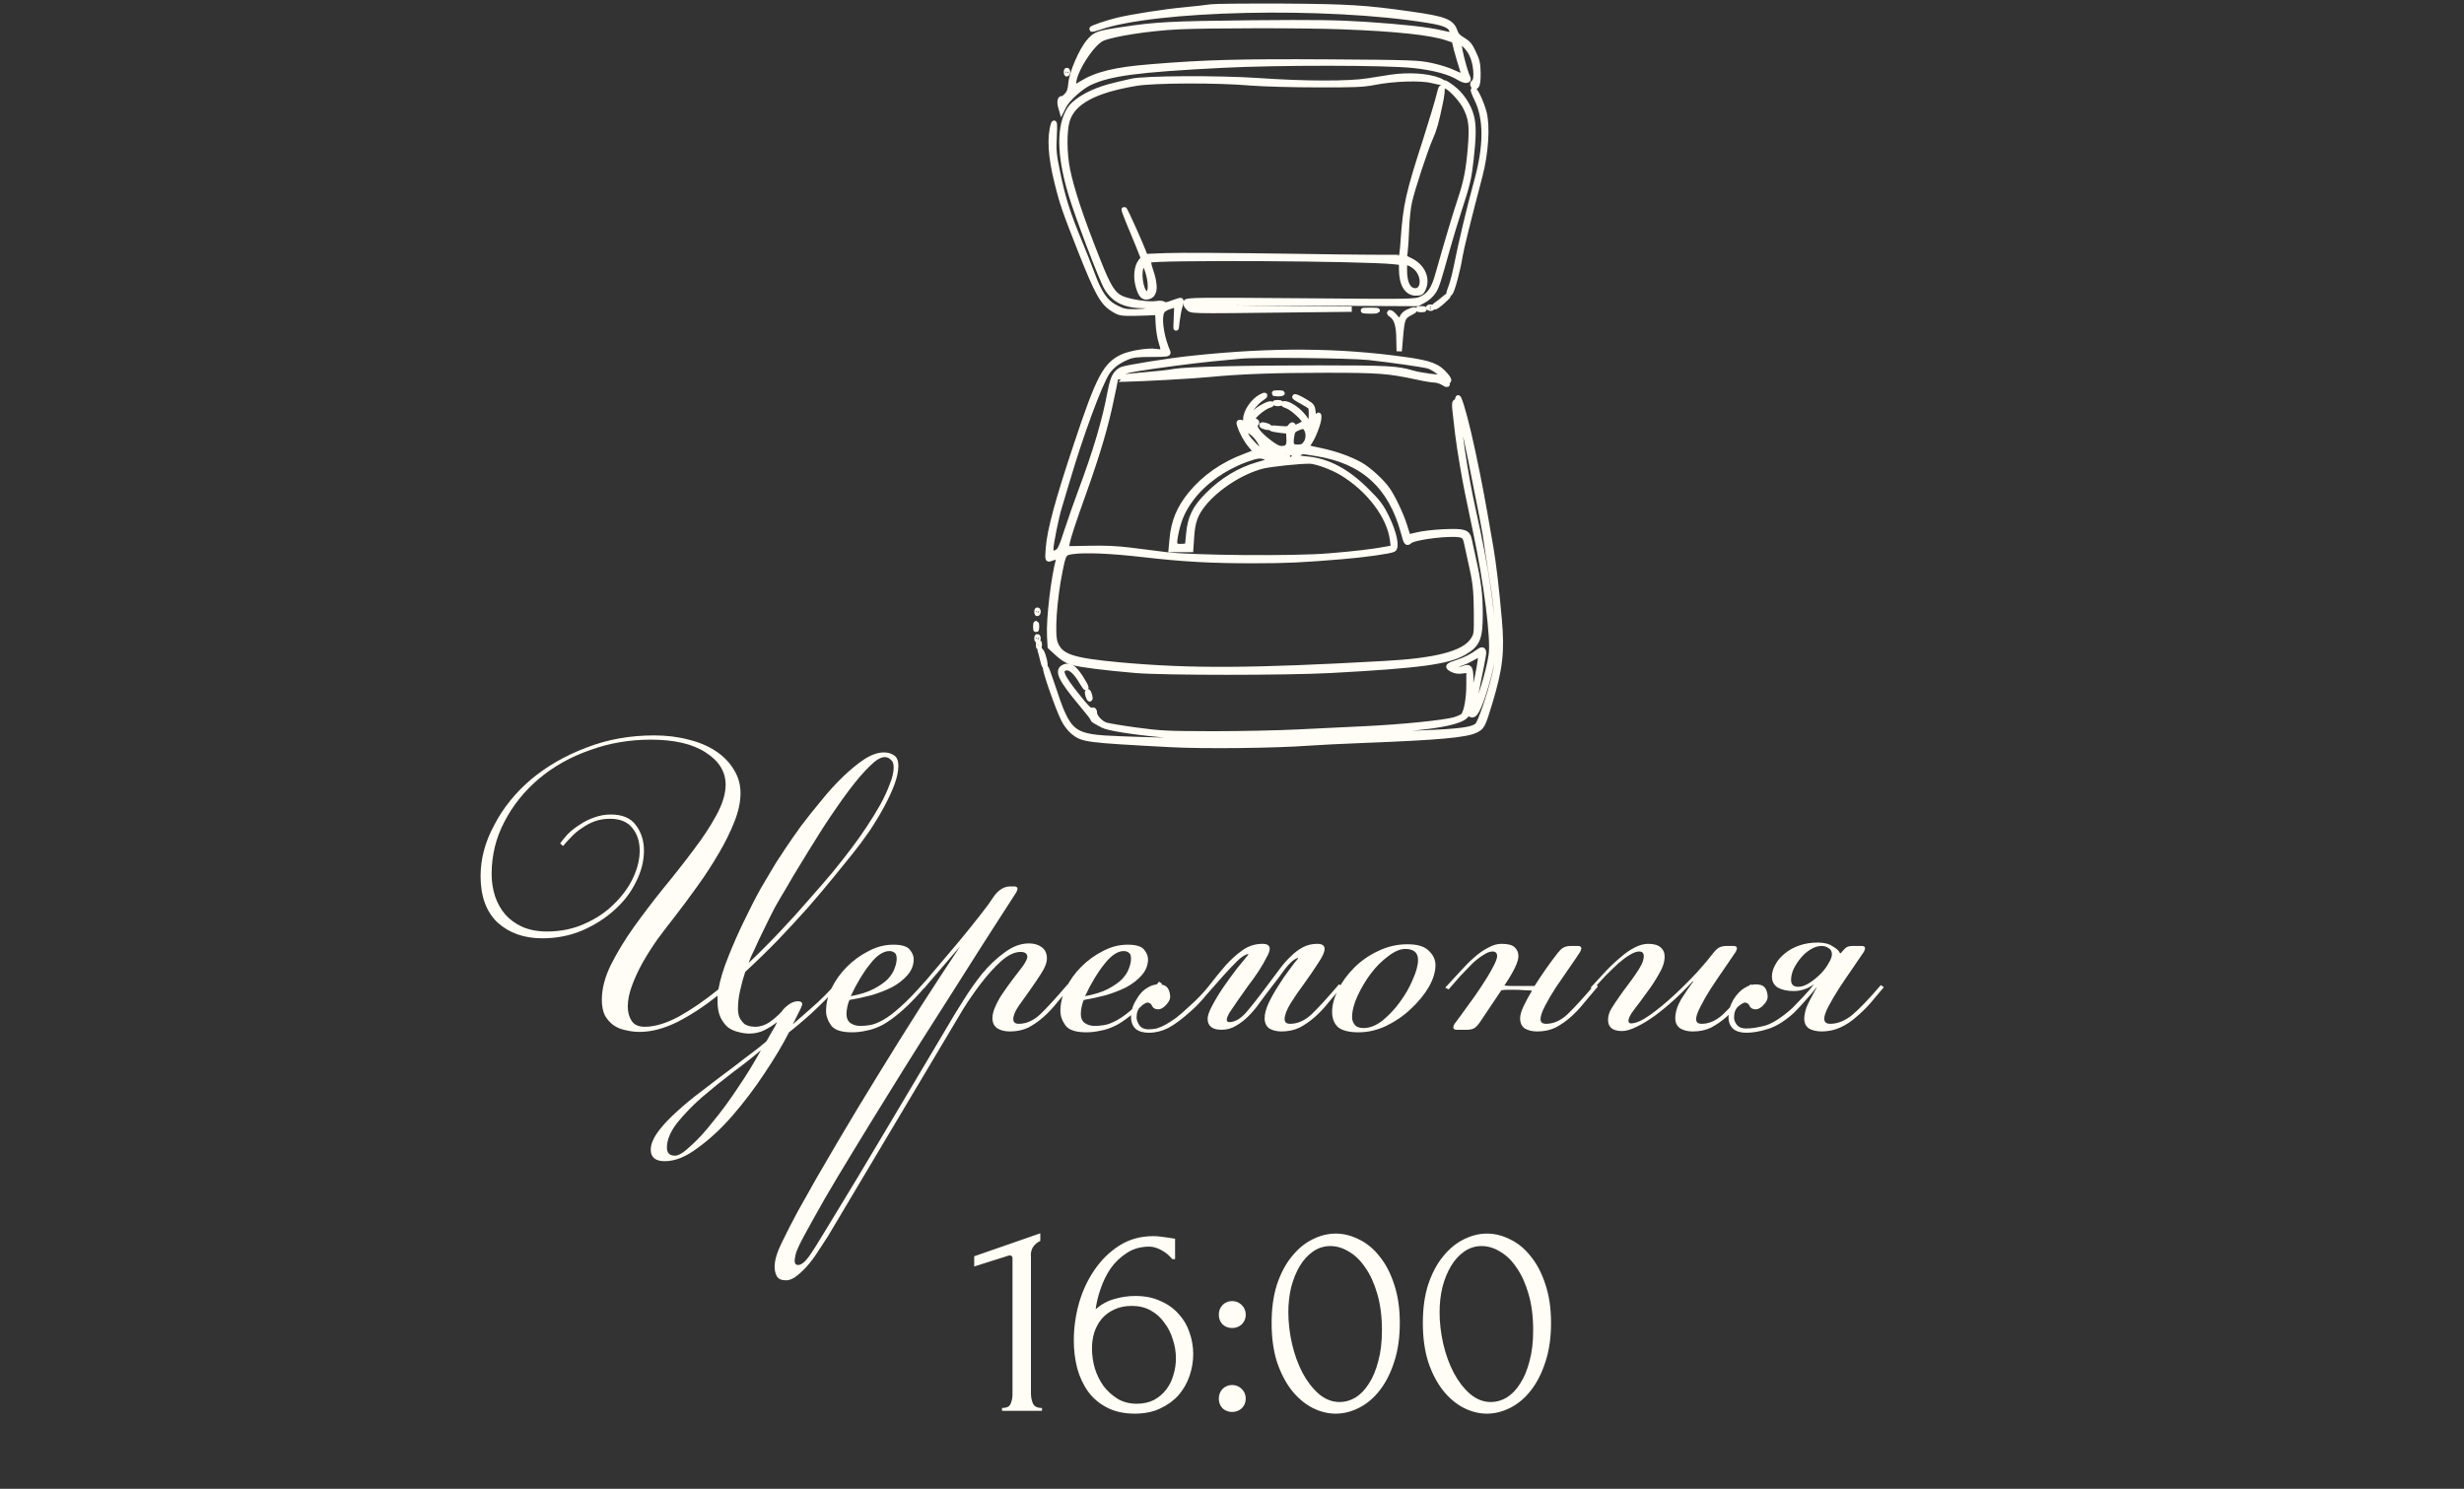 <?xml version="1.0" encoding="UTF-8"?> <svg xmlns="http://www.w3.org/2000/svg" width="278" height="168" viewBox="0 0 278 168" fill="none"><rect x="0" y="0" width="278" height="168" fill="#333333" stroke="none"/><path d="M113.051 159.201V158.881C113.563 158.881 113.883 158.732 114.011 158.433C114.16 158.113 114.235 157.74 114.235 157.313V141.985C114.235 141.772 114.128 141.665 113.915 141.665C113.829 141.665 113.712 141.697 113.563 141.761L109.915 142.913V141.761L117.371 139.169V140.033C117.029 140.183 116.752 140.417 116.539 140.737C116.347 141.057 116.272 141.431 116.315 141.857V157.185C116.315 157.633 116.389 158.028 116.539 158.369C116.688 158.711 117.029 158.881 117.563 158.881V159.201H113.051ZM127.713 147.361C126.945 147.361 126.273 147.5 125.697 147.777C125.142 148.033 124.673 148.385 124.289 148.833C123.926 149.281 123.649 149.793 123.457 150.369C123.286 150.945 123.201 151.543 123.201 152.161C123.201 152.908 123.308 153.655 123.521 154.401C123.756 155.148 124.086 155.82 124.513 156.417C124.961 156.993 125.494 157.473 126.113 157.857C126.732 158.22 127.446 158.401 128.257 158.401C128.982 158.401 129.622 158.263 130.177 157.985C130.732 157.687 131.19 157.303 131.553 156.833C131.937 156.343 132.214 155.788 132.385 155.169C132.577 154.551 132.673 153.921 132.673 153.281C132.673 152.556 132.556 151.841 132.321 151.137C132.108 150.433 131.788 149.804 131.361 149.249C130.956 148.673 130.444 148.215 129.825 147.873C129.206 147.532 128.502 147.361 127.713 147.361ZM132.257 142.081C131.916 141.655 131.5 141.313 131.009 141.057C130.54 140.801 130.092 140.673 129.665 140.673C128.684 140.673 127.83 140.919 127.105 141.409C126.38 141.879 125.772 142.465 125.281 143.169C124.812 143.873 124.438 144.641 124.161 145.473C123.884 146.284 123.702 147.041 123.617 147.745C124.236 147.191 124.929 146.807 125.697 146.593C126.465 146.359 127.265 146.241 128.097 146.241C129.185 146.241 130.134 146.433 130.945 146.817C131.777 147.18 132.46 147.671 132.993 148.289C133.548 148.887 133.953 149.58 134.209 150.369C134.486 151.159 134.625 151.969 134.625 152.801C134.625 153.633 134.486 154.455 134.209 155.265C133.932 156.076 133.516 156.801 132.961 157.441C132.406 158.06 131.713 158.561 130.881 158.945C130.07 159.329 129.121 159.521 128.033 159.521C126.838 159.521 125.804 159.297 124.929 158.849C124.054 158.401 123.34 157.804 122.785 157.057C122.23 156.289 121.814 155.404 121.537 154.401C121.281 153.399 121.153 152.353 121.153 151.265C121.153 149.857 121.345 148.46 121.729 147.073C122.134 145.665 122.721 144.407 123.489 143.297C124.257 142.167 125.196 141.249 126.305 140.545C127.414 139.841 128.684 139.489 130.113 139.489C130.412 139.489 130.721 139.511 131.041 139.553C131.382 139.596 131.681 139.639 131.937 139.681C132.065 139.703 132.193 139.724 132.321 139.745C132.47 139.767 132.556 139.777 132.577 139.777V142.081H132.257ZM137.512 148.353C137.512 147.927 137.65 147.564 137.928 147.265C138.226 146.967 138.589 146.817 139.016 146.817C139.442 146.817 139.805 146.967 140.104 147.265C140.402 147.564 140.552 147.927 140.552 148.353C140.552 148.78 140.402 149.143 140.104 149.441C139.805 149.719 139.442 149.857 139.016 149.857C138.589 149.857 138.226 149.719 137.928 149.441C137.65 149.143 137.512 148.78 137.512 148.353ZM137.512 157.825C137.512 157.399 137.65 157.036 137.928 156.737C138.226 156.439 138.589 156.289 139.016 156.289C139.442 156.289 139.805 156.439 140.104 156.737C140.402 157.036 140.552 157.399 140.552 157.825C140.552 158.252 140.402 158.615 140.104 158.913C139.805 159.191 139.442 159.329 139.016 159.329C138.589 159.329 138.226 159.191 137.928 158.913C137.65 158.615 137.512 158.252 137.512 157.825ZM143.469 149.281C143.469 147.639 143.672 146.188 144.077 144.929C144.504 143.671 145.058 142.625 145.741 141.793C146.424 140.94 147.192 140.3 148.045 139.873C148.92 139.425 149.805 139.201 150.701 139.201C151.597 139.201 152.482 139.425 153.357 139.873C154.232 140.3 155 140.94 155.661 141.793C156.344 142.625 156.888 143.671 157.293 144.929C157.72 146.188 157.933 147.639 157.933 149.281C157.933 150.945 157.72 152.417 157.293 153.697C156.888 154.956 156.344 156.023 155.661 156.897C155 157.751 154.232 158.401 153.357 158.849C152.482 159.297 151.597 159.521 150.701 159.521C149.805 159.521 148.92 159.297 148.045 158.849C147.192 158.401 146.424 157.751 145.741 156.897C145.058 156.023 144.504 154.956 144.077 153.697C143.672 152.417 143.469 150.945 143.469 149.281ZM155.917 150.113C155.917 148.577 155.746 147.223 155.405 146.049C155.064 144.855 154.616 143.863 154.061 143.073C153.528 142.263 152.909 141.655 152.205 141.249C151.522 140.823 150.818 140.609 150.093 140.609C149.368 140.609 148.706 140.823 148.109 141.249C147.533 141.655 147.042 142.199 146.637 142.881C146.232 143.564 145.912 144.353 145.677 145.249C145.464 146.145 145.357 147.084 145.357 148.065C145.357 149.239 145.496 150.433 145.773 151.649C146.05 152.844 146.445 153.932 146.957 154.913C147.469 155.873 148.077 156.663 148.781 157.281C149.506 157.9 150.296 158.209 151.149 158.209C151.768 158.209 152.365 158.039 152.941 157.697C153.517 157.335 154.018 156.812 154.445 156.129C154.893 155.447 155.245 154.604 155.501 153.601C155.778 152.599 155.917 151.436 155.917 150.113ZM160.532 149.281C160.532 147.639 160.734 146.188 161.14 144.929C161.566 143.671 162.121 142.625 162.804 141.793C163.486 140.94 164.254 140.3 165.108 139.873C165.982 139.425 166.868 139.201 167.764 139.201C168.66 139.201 169.545 139.425 170.42 139.873C171.294 140.3 172.062 140.94 172.724 141.793C173.406 142.625 173.95 143.671 174.356 144.929C174.782 146.188 174.996 147.639 174.996 149.281C174.996 150.945 174.782 152.417 174.356 153.697C173.95 154.956 173.406 156.023 172.724 156.897C172.062 157.751 171.294 158.401 170.42 158.849C169.545 159.297 168.66 159.521 167.764 159.521C166.868 159.521 165.982 159.297 165.108 158.849C164.254 158.401 163.486 157.751 162.804 156.897C162.121 156.023 161.566 154.956 161.14 153.697C160.734 152.417 160.532 150.945 160.532 149.281ZM172.98 150.113C172.98 148.577 172.809 147.223 172.468 146.049C172.126 144.855 171.678 143.863 171.124 143.073C170.59 142.263 169.972 141.655 169.268 141.249C168.585 140.823 167.881 140.609 167.156 140.609C166.43 140.609 165.769 140.823 165.172 141.249C164.596 141.655 164.105 142.199 163.7 142.881C163.294 143.564 162.974 144.353 162.74 145.249C162.526 146.145 162.42 147.084 162.42 148.065C162.42 149.239 162.558 150.433 162.836 151.649C163.113 152.844 163.508 153.932 164.02 154.913C164.532 155.873 165.14 156.663 165.844 157.281C166.569 157.9 167.358 158.209 168.212 158.209C168.83 158.209 169.428 158.039 170.004 157.697C170.58 157.335 171.081 156.812 171.508 156.129C171.956 155.447 172.308 154.604 172.564 153.601C172.841 152.599 172.98 151.436 172.98 150.113Z" fill="#FFFDF5"></path><path d="M80.957 112.361C79.421 113.577 77.901 114.569 76.397 115.337C74.893 116.073 73.485 116.441 72.173 116.441C71.629 116.441 71.101 116.377 70.589 116.249C70.077 116.153 69.613 115.961 69.197 115.673C68.813 115.385 68.493 115.017 68.237 114.569C68.013 114.089 67.901 113.513 67.901 112.841C67.901 111.593 68.237 110.281 68.909 108.905C69.613 107.497 70.477 106.073 71.501 104.633C72.557 103.161 73.677 101.689 74.861 100.217C76.077 98.745 77.197 97.321 78.221 95.945C79.277 94.569 80.141 93.257 80.813 92.009C81.517 90.729 81.869 89.577 81.869 88.553C81.869 87.081 81.117 85.865 79.613 84.905C78.141 83.945 76.077 83.465 73.421 83.465C70.989 83.465 68.685 83.865 66.509 84.665C64.333 85.433 62.429 86.505 60.797 87.881C59.165 89.257 57.869 90.873 56.909 92.729C55.949 94.553 55.469 96.521 55.469 98.633C55.469 99.497 55.597 100.329 55.853 101.129C56.109 101.897 56.493 102.585 57.005 103.193C57.517 103.769 58.157 104.233 58.925 104.585C59.725 104.937 60.653 105.113 61.709 105.113C63.245 105.113 64.653 104.825 65.933 104.249C67.245 103.673 68.349 102.937 69.245 102.041C70.173 101.145 70.893 100.169 71.405 99.113C71.917 98.025 72.173 96.985 72.173 95.993C72.173 94.969 71.901 94.121 71.357 93.449C70.813 92.745 69.965 92.393 68.813 92.393C68.205 92.393 67.629 92.489 67.085 92.681C66.573 92.873 66.093 93.129 65.645 93.449C65.197 93.737 64.797 94.073 64.445 94.457C64.093 94.809 63.789 95.145 63.533 95.465L63.197 95.177C63.421 94.857 63.709 94.505 64.061 94.121C64.445 93.737 64.893 93.385 65.405 93.065C65.917 92.713 66.461 92.441 67.037 92.249C67.645 92.025 68.269 91.913 68.909 91.913C70.221 91.913 71.165 92.313 71.741 93.113C72.349 93.913 72.653 94.873 72.653 95.993C72.653 97.177 72.349 98.361 71.741 99.545C71.165 100.729 70.349 101.785 69.293 102.713C68.269 103.641 67.053 104.409 65.645 105.017C64.269 105.593 62.781 105.881 61.181 105.881C59.133 105.881 57.453 105.289 56.141 104.105C54.861 102.889 54.221 101.145 54.221 98.873C54.221 96.921 54.733 95.001 55.757 93.113C56.749 91.193 58.125 89.481 59.885 87.977C61.677 86.473 63.757 85.273 66.125 84.377C68.493 83.449 71.053 82.985 73.805 82.985C75.213 82.985 76.509 83.145 77.693 83.465C78.877 83.753 79.901 84.185 80.765 84.761C81.629 85.337 82.301 86.025 82.781 86.825C83.293 87.625 83.549 88.521 83.549 89.513C83.549 90.473 83.325 91.529 82.877 92.681C82.429 93.833 81.837 95.033 81.101 96.281C80.397 97.497 79.597 98.729 78.701 99.977C77.805 101.225 76.925 102.409 76.061 103.529C75.453 104.297 74.829 105.113 74.189 105.977C73.581 106.841 73.021 107.721 72.509 108.617C72.029 109.481 71.629 110.345 71.309 111.209C70.989 112.073 70.829 112.857 70.829 113.561C70.829 114.201 70.973 114.745 71.261 115.193C71.549 115.641 72.045 115.865 72.749 115.865C73.869 115.865 75.149 115.481 76.589 114.713C78.029 113.913 79.517 112.889 81.053 111.641C81.245 110.553 81.613 109.337 82.157 107.993C82.701 106.617 83.293 105.273 83.933 103.961C84.573 102.617 85.213 101.369 85.853 100.217C86.525 99.065 87.085 98.121 87.533 97.385C87.757 97.033 88.125 96.473 88.637 95.705C89.149 94.937 89.741 94.089 90.413 93.161C91.117 92.233 91.869 91.289 92.669 90.329C93.469 89.337 94.285 88.441 95.117 87.641C95.949 86.841 96.749 86.185 97.517 85.673C98.317 85.161 99.053 84.905 99.725 84.905C100.173 84.905 100.557 85.017 100.877 85.241C101.197 85.433 101.357 85.833 101.357 86.441C101.357 87.017 101.213 87.705 100.925 88.505C100.637 89.273 100.253 90.105 99.773 91.001C99.293 91.897 98.733 92.825 98.093 93.785C97.453 94.713 96.797 95.593 96.125 96.425C95.581 97.097 94.893 97.945 94.061 98.969C93.229 99.993 92.285 101.113 91.229 102.329C90.173 103.513 89.037 104.745 87.821 106.025C86.605 107.273 85.357 108.489 84.077 109.673C83.853 110.345 83.661 111.049 83.501 111.785C83.341 112.489 83.261 113.161 83.261 113.801C83.261 114.281 83.341 114.665 83.501 114.953C83.661 115.209 83.837 115.417 84.029 115.577C84.253 115.705 84.477 115.785 84.701 115.817C84.925 115.849 85.101 115.865 85.229 115.865C85.741 115.865 86.253 115.705 86.765 115.385C87.277 115.033 87.757 114.617 88.205 114.137C88.365 113.881 88.621 113.625 88.973 113.369C89.325 113.113 89.677 112.985 90.029 112.985C90.349 112.985 90.509 113.097 90.509 113.321C90.509 113.385 90.477 113.481 90.413 113.609C90.381 113.705 90.349 113.785 90.317 113.849L89.453 115.577C90.381 114.777 91.309 113.961 92.237 113.129C93.165 112.265 94.077 111.305 94.973 110.249L95.357 110.441C94.365 111.561 93.357 112.617 92.333 113.609C91.341 114.569 90.237 115.529 89.021 116.489C88.285 117.929 87.357 119.481 86.237 121.145C85.117 122.841 83.917 124.425 82.637 125.897C81.357 127.369 80.045 128.585 78.701 129.545C77.389 130.537 76.157 131.033 75.005 131.033C73.949 131.033 73.421 130.601 73.421 129.737C73.421 129.193 73.645 128.585 74.093 127.913C74.541 127.273 75.133 126.601 75.869 125.897C76.605 125.193 77.437 124.473 78.365 123.737C79.325 123.001 80.285 122.265 81.245 121.529C82.205 120.825 83.133 120.121 84.029 119.417C84.957 118.745 85.773 118.105 86.477 117.497C86.701 117.113 86.909 116.745 87.101 116.393C87.325 116.041 87.517 115.689 87.677 115.337C87.229 115.689 86.749 115.993 86.237 116.249C85.725 116.505 85.149 116.633 84.509 116.633C84.125 116.633 83.709 116.569 83.261 116.441C82.845 116.345 82.461 116.169 82.109 115.913C81.789 115.625 81.517 115.257 81.293 114.809C81.069 114.329 80.957 113.737 80.957 113.033V112.361ZM85.037 107.321C84.813 107.737 84.621 108.185 84.461 108.665C85.645 107.545 86.813 106.377 87.965 105.161C89.117 103.945 90.189 102.761 91.181 101.609C92.205 100.457 93.133 99.385 93.965 98.393C94.797 97.369 95.501 96.473 96.077 95.705C96.685 94.905 97.261 94.089 97.805 93.257C98.381 92.393 98.893 91.561 99.341 90.761C99.789 89.929 100.141 89.161 100.397 88.457C100.685 87.753 100.829 87.129 100.829 86.585C100.829 86.169 100.717 85.881 100.493 85.721C100.301 85.529 100.077 85.433 99.821 85.433C99.373 85.433 98.813 85.769 98.141 86.441C97.469 87.081 96.685 87.993 95.789 89.177C94.925 90.329 93.949 91.737 92.861 93.401C91.805 95.065 90.669 96.905 89.453 98.921C89.229 99.305 88.941 99.801 88.589 100.409C88.237 100.985 87.853 101.641 87.437 102.377C87.053 103.113 86.653 103.913 86.237 104.777C85.821 105.609 85.421 106.457 85.037 107.321ZM76.157 130.409C76.573 130.409 77.165 130.041 77.933 129.305C78.733 128.601 79.581 127.673 80.477 126.521C81.405 125.401 82.333 124.137 83.261 122.729C84.221 121.321 85.085 119.913 85.853 118.505C84.957 119.273 83.901 120.105 82.685 121.001C81.469 121.929 80.301 122.873 79.181 123.833C78.093 124.793 77.165 125.753 76.397 126.713C75.629 127.705 75.245 128.633 75.245 129.497C75.245 130.105 75.549 130.409 76.157 130.409ZM95.984 112.409C97.04 112.217 97.904 111.945 98.576 111.593C99.248 111.241 99.776 110.873 100.16 110.489C100.544 110.073 100.8 109.673 100.928 109.289C101.088 108.873 101.168 108.505 101.168 108.185C101.168 107.833 101.088 107.609 100.928 107.513C100.768 107.385 100.576 107.321 100.352 107.321C99.648 107.321 98.912 107.817 98.144 108.809C97.376 109.769 96.656 110.969 95.984 112.409ZM97.088 115.769C97.408 115.769 97.76 115.737 98.144 115.673C98.56 115.609 99.056 115.417 99.632 115.097C100.208 114.777 100.864 114.281 101.6 113.609C102.368 112.937 103.28 111.993 104.336 110.777L104.672 111.017C103.616 112.265 102.672 113.257 101.84 113.993C101.04 114.697 100.304 115.241 99.632 115.625C98.96 115.977 98.336 116.201 97.76 116.297C97.216 116.425 96.672 116.489 96.128 116.489C94.944 116.489 94.16 116.233 93.776 115.721C93.392 115.177 93.2 114.633 93.2 114.089C93.2 113.225 93.408 112.361 93.824 111.497C94.272 110.601 94.848 109.801 95.552 109.097C96.288 108.361 97.104 107.769 98 107.321C98.896 106.841 99.824 106.601 100.784 106.601C101.744 106.601 102.368 106.793 102.656 107.177C102.944 107.529 103.088 107.881 103.088 108.233C103.088 108.905 102.848 109.513 102.368 110.057C101.92 110.569 101.344 111.017 100.64 111.401C99.936 111.753 99.152 112.057 98.288 112.313C97.424 112.537 96.608 112.713 95.84 112.841C95.744 113.033 95.664 113.289 95.6 113.609C95.536 113.897 95.504 114.169 95.504 114.425C95.504 114.873 95.648 115.209 95.936 115.433C96.256 115.657 96.64 115.769 97.088 115.769ZM113.94 116.393C113.396 116.393 112.932 116.281 112.548 116.057C112.164 115.801 111.972 115.417 111.972 114.905C111.972 114.489 112.084 114.041 112.308 113.561C112.532 113.049 112.82 112.537 113.172 112.025C113.524 111.513 113.892 111.001 114.276 110.489C114.66 109.977 115.028 109.497 115.38 109.049C115.732 108.537 115.908 108.185 115.908 107.993C115.908 107.609 115.652 107.417 115.14 107.417C114.468 107.417 113.732 107.769 112.932 108.473C112.164 109.177 111.412 110.009 110.676 110.969C109.972 111.897 109.316 112.841 108.708 113.801C108.132 114.761 107.684 115.513 107.364 116.057L93.396 139.529C93.14 139.913 92.836 140.377 92.484 140.921C92.132 141.497 91.748 142.041 91.332 142.553C90.884 143.097 90.436 143.545 89.988 143.897C89.54 144.281 89.108 144.473 88.692 144.473C88.148 144.473 87.796 144.313 87.636 143.993C87.476 143.705 87.396 143.353 87.396 142.937C87.396 142.201 87.684 141.257 88.26 140.105C88.804 138.985 89.396 137.833 90.036 136.649C91.38 134.217 92.82 131.705 94.356 129.113C95.86 126.553 97.412 123.977 99.012 121.385C100.58 118.825 102.148 116.313 103.716 113.849C105.316 111.353 106.852 109.001 108.324 106.793L104.244 111.545L103.908 111.305C105.124 109.865 106.356 108.409 107.604 106.937C108.884 105.433 110.18 103.817 111.492 102.089L112.116 101.177C112.66 100.409 113.284 100.025 113.988 100.025H114.42C114.676 100.025 114.804 100.121 114.804 100.313C114.804 100.345 114.788 100.393 114.756 100.457C114.756 100.489 114.724 100.569 114.66 100.697L112.74 103.673C112.26 104.409 111.572 105.481 110.676 106.889C109.78 108.297 108.756 109.913 107.604 111.737C106.452 113.529 105.22 115.465 103.908 117.545C102.596 119.625 101.3 121.705 100.02 123.785C98.708 125.897 97.46 127.929 96.276 129.881C95.06 131.865 93.988 133.657 93.06 135.257C92.132 136.889 91.364 138.265 90.756 139.385C90.148 140.505 89.812 141.257 89.748 141.641C89.684 141.961 89.652 142.153 89.652 142.217C89.652 142.569 89.78 142.745 90.036 142.745C90.388 142.745 90.788 142.441 91.236 141.833C91.652 141.257 92.292 140.249 93.156 138.809C95.524 134.937 97.844 131.081 100.116 127.241C102.388 123.433 104.66 119.609 106.932 115.769C107.412 114.937 107.988 113.993 108.66 112.937C109.332 111.849 110.052 110.825 110.82 109.865C111.62 108.905 112.468 108.105 113.364 107.465C114.26 106.793 115.172 106.457 116.1 106.457C116.676 106.457 117.156 106.601 117.54 106.889C117.924 107.177 118.116 107.593 118.116 108.137C118.116 108.617 117.908 109.177 117.492 109.817C117.108 110.425 116.676 111.065 116.196 111.737C115.748 112.377 115.316 112.985 114.9 113.561C114.516 114.137 114.324 114.617 114.324 115.001C114.324 115.353 114.532 115.529 114.948 115.529C115.78 115.529 116.58 115.177 117.348 114.473C118.116 113.737 119.156 112.601 120.468 111.065L120.804 111.305C120.292 111.913 119.78 112.521 119.268 113.129C118.788 113.737 118.276 114.281 117.732 114.761C117.188 115.241 116.612 115.641 116.004 115.961C115.396 116.249 114.708 116.393 113.94 116.393ZM122.422 112.409C123.478 112.217 124.342 111.945 125.014 111.593C125.686 111.241 126.214 110.873 126.598 110.489C126.982 110.073 127.238 109.673 127.366 109.289C127.526 108.873 127.606 108.505 127.606 108.185C127.606 107.833 127.526 107.609 127.366 107.513C127.206 107.385 127.014 107.321 126.79 107.321C126.086 107.321 125.35 107.817 124.582 108.809C123.814 109.769 123.094 110.969 122.422 112.409ZM123.526 115.769C123.846 115.769 124.198 115.737 124.582 115.673C124.998 115.609 125.494 115.417 126.07 115.097C126.646 114.777 127.302 114.281 128.038 113.609C128.806 112.937 129.718 111.993 130.773 110.777L131.109 111.017C130.054 112.265 129.11 113.257 128.278 113.993C127.478 114.697 126.742 115.241 126.07 115.625C125.398 115.977 124.774 116.201 124.198 116.297C123.654 116.425 123.11 116.489 122.566 116.489C121.382 116.489 120.598 116.233 120.214 115.721C119.83 115.177 119.638 114.633 119.638 114.089C119.638 113.225 119.846 112.361 120.262 111.497C120.71 110.601 121.286 109.801 121.99 109.097C122.726 108.361 123.542 107.769 124.438 107.321C125.334 106.841 126.262 106.601 127.222 106.601C128.182 106.601 128.806 106.793 129.094 107.177C129.382 107.529 129.526 107.881 129.526 108.233C129.526 108.905 129.286 109.513 128.806 110.057C128.358 110.569 127.782 111.017 127.078 111.401C126.374 111.753 125.59 112.057 124.726 112.313C123.862 112.537 123.046 112.713 122.278 112.841C122.182 113.033 122.102 113.289 122.038 113.609C121.974 113.897 121.942 114.169 121.942 114.425C121.942 114.873 122.086 115.209 122.374 115.433C122.694 115.657 123.078 115.769 123.526 115.769ZM144.601 116.393C144.057 116.393 143.593 116.281 143.209 116.057C142.857 115.801 142.681 115.417 142.681 114.905C142.681 114.425 142.825 113.865 143.113 113.225C143.433 112.553 143.801 111.897 144.217 111.257C144.633 110.585 145.049 109.977 145.465 109.433C145.881 108.857 146.217 108.425 146.473 108.137L146.425 108.089C145.977 108.249 145.497 108.665 144.985 109.337C144.505 110.009 143.977 110.713 143.401 111.449C142.953 112.025 142.521 112.601 142.105 113.177C141.721 113.721 141.305 114.217 140.857 114.665C140.409 115.113 139.929 115.481 139.417 115.769C138.937 116.057 138.409 116.201 137.833 116.201C136.777 116.201 136.249 115.785 136.249 114.953C136.249 114.601 136.425 114.105 136.777 113.465C137.129 112.793 137.545 112.105 138.025 111.401C138.537 110.665 139.049 109.961 139.561 109.289C140.105 108.617 140.537 108.089 140.857 107.705L140.809 107.657C140.457 107.721 140.025 108.009 139.513 108.521C139.033 109.001 138.505 109.561 137.929 110.201C137.353 110.841 136.761 111.513 136.153 112.217C135.577 112.921 135.001 113.529 134.425 114.041C133.401 114.969 132.521 115.625 131.785 116.009C131.081 116.361 130.361 116.537 129.625 116.537C128.985 116.537 128.489 116.393 128.137 116.105C127.785 115.785 127.609 115.337 127.609 114.761C127.609 114.089 127.801 113.449 128.185 112.841C128.537 112.201 128.969 111.737 129.481 111.449C129.993 111.129 130.521 111.017 131.065 111.113C131.641 111.177 131.961 111.609 132.025 112.409C132.057 112.697 131.913 113.017 131.593 113.369C131.273 113.721 130.969 113.897 130.681 113.897C130.361 113.897 130.137 113.785 130.009 113.561C129.913 113.305 129.737 113.161 129.481 113.129C129.321 113.129 129.065 113.273 128.713 113.561C128.393 113.849 128.233 114.265 128.233 114.809C128.233 115.097 128.345 115.401 128.569 115.721C128.793 116.009 129.129 116.153 129.577 116.153C129.897 116.153 130.201 116.121 130.489 116.057C130.809 115.961 131.145 115.817 131.497 115.625C131.849 115.433 132.249 115.177 132.697 114.857C133.145 114.505 133.657 114.057 134.233 113.513C135.033 112.809 135.753 112.057 136.393 111.257C137.033 110.425 137.657 109.657 138.265 108.953C138.905 108.249 139.545 107.673 140.185 107.225C140.857 106.745 141.609 106.505 142.441 106.505C142.985 106.505 143.257 106.697 143.257 107.081C143.257 107.305 143.129 107.641 142.873 108.089C142.649 108.537 142.361 109.033 142.009 109.577C141.657 110.121 141.257 110.681 140.809 111.257C140.393 111.833 140.009 112.377 139.657 112.889C139.305 113.401 139.001 113.849 138.745 114.233C138.521 114.617 138.409 114.889 138.409 115.049C138.409 115.241 138.505 115.337 138.697 115.337C139.305 115.337 139.929 114.985 140.569 114.281C141.209 113.545 142.121 112.377 143.305 110.777C143.689 110.265 144.073 109.753 144.457 109.241C144.841 108.729 145.241 108.281 145.657 107.897C146.073 107.481 146.521 107.145 147.001 106.889C147.481 106.633 148.025 106.505 148.633 106.505C149.177 106.505 149.449 106.697 149.449 107.081C149.449 107.433 149.209 107.961 148.729 108.665C148.281 109.369 147.769 110.121 147.193 110.921C146.617 111.689 146.089 112.457 145.609 113.225C145.161 113.961 144.937 114.553 144.937 115.001C144.937 115.353 145.145 115.529 145.561 115.529C146.393 115.529 147.193 115.177 147.961 114.473C148.729 113.737 149.769 112.601 151.081 111.065L151.417 111.305C150.905 111.913 150.393 112.521 149.881 113.129C149.401 113.737 148.889 114.281 148.345 114.761C147.801 115.241 147.225 115.641 146.617 115.961C146.009 116.249 145.321 116.393 144.553 116.393H144.601ZM158.55 107.081C157.974 107.081 157.334 107.353 156.63 107.897C155.926 108.409 155.27 109.065 154.662 109.865C154.086 110.633 153.59 111.465 153.174 112.361C152.758 113.257 152.55 114.073 152.55 114.809C152.55 115.097 152.646 115.369 152.838 115.625C153.03 115.881 153.366 116.009 153.846 116.009C154.55 116.009 155.27 115.721 156.006 115.145C156.742 114.537 157.398 113.833 157.974 113.033C158.582 112.201 159.062 111.353 159.414 110.489C159.798 109.625 159.99 108.905 159.99 108.329C159.99 107.497 159.51 107.081 158.55 107.081ZM158.79 106.553C159.91 106.553 160.71 106.793 161.19 107.273C161.702 107.753 161.958 108.297 161.958 108.905C161.958 109.673 161.702 110.505 161.19 111.401C160.678 112.265 160.006 113.081 159.174 113.849C158.374 114.617 157.446 115.257 156.39 115.769C155.366 116.249 154.326 116.489 153.27 116.489C152.214 116.489 151.446 116.297 150.966 115.913C150.518 115.497 150.294 114.921 150.294 114.185C150.294 113.417 150.518 112.585 150.966 111.689C151.414 110.793 152.022 109.961 152.79 109.193C153.558 108.425 154.454 107.801 155.478 107.321C156.534 106.809 157.638 106.553 158.79 106.553ZM173.426 116.393C172.882 116.393 172.418 116.281 172.034 116.057C171.682 115.801 171.506 115.417 171.506 114.905C171.506 114.553 171.634 114.105 171.89 113.561C172.146 113.017 172.466 112.425 172.85 111.785C172.562 111.753 172.258 111.737 171.938 111.737C171.618 111.705 171.25 111.689 170.834 111.689C170.578 111.689 170.338 111.689 170.114 111.689C169.89 111.689 169.65 111.705 169.394 111.737L166.946 115.385C166.722 115.705 166.498 115.929 166.274 116.057C166.05 116.153 165.81 116.201 165.554 116.201H164.306C164.082 116.201 163.97 116.105 163.97 115.913C163.97 115.817 164.018 115.689 164.114 115.529C164.53 114.985 165.01 114.329 165.554 113.561C166.13 112.793 166.658 112.041 167.138 111.305C167.65 110.537 168.066 109.849 168.386 109.241C168.738 108.601 168.914 108.153 168.914 107.897C168.914 107.545 168.738 107.369 168.386 107.369C168.098 107.369 167.762 107.497 167.378 107.753C166.994 107.977 166.578 108.297 166.13 108.713C165.714 109.129 165.266 109.593 164.786 110.105C164.338 110.617 163.89 111.129 163.442 111.641L163.058 111.449C163.634 110.809 164.194 110.201 164.738 109.625C165.282 109.017 165.81 108.489 166.322 108.041C166.866 107.561 167.394 107.193 167.906 106.937C168.418 106.649 168.914 106.505 169.394 106.505C170.13 106.505 170.626 106.633 170.882 106.889C171.17 107.145 171.314 107.481 171.314 107.897C171.314 108.537 170.786 109.641 169.73 111.209C169.986 111.241 170.242 111.257 170.498 111.257C170.754 111.257 171.042 111.257 171.362 111.257H173.138C173.586 110.553 174.034 109.881 174.482 109.241C174.962 108.569 175.378 108.009 175.73 107.561C175.922 107.305 176.114 107.113 176.306 106.985C176.53 106.825 176.85 106.745 177.266 106.745H178.034C178.29 106.745 178.418 106.841 178.418 107.033C178.418 107.065 178.402 107.113 178.37 107.177C178.37 107.209 178.338 107.289 178.274 107.417C177.986 107.865 177.586 108.457 177.074 109.193C176.594 109.897 176.098 110.617 175.586 111.353C175.106 112.089 174.69 112.793 174.338 113.465C173.986 114.137 173.81 114.649 173.81 115.001C173.81 115.353 174.018 115.529 174.434 115.529C175.266 115.529 176.066 115.177 176.834 114.473C177.602 113.737 178.642 112.601 179.954 111.065L180.29 111.305C179.778 111.913 179.266 112.521 178.754 113.129C178.274 113.737 177.762 114.281 177.218 114.761C176.674 115.241 176.098 115.641 175.49 115.961C174.882 116.249 174.194 116.393 173.426 116.393ZM190.981 116.393C190.437 116.393 189.973 116.281 189.589 116.057C189.205 115.801 189.013 115.417 189.013 114.905C189.013 114.233 189.237 113.513 189.685 112.745C190.165 111.977 190.613 111.321 191.029 110.777L190.981 110.729C190.341 111.433 189.653 112.121 188.917 112.793C188.181 113.465 187.445 114.073 186.709 114.617C186.005 115.129 185.317 115.545 184.645 115.865C184.005 116.185 183.461 116.345 183.013 116.345C181.957 116.345 181.429 115.929 181.429 115.097C181.429 114.649 181.557 114.217 181.813 113.801C182.069 113.385 182.389 112.905 182.773 112.361C183.061 111.945 183.365 111.529 183.685 111.113C184.005 110.697 184.293 110.297 184.549 109.913C184.837 109.497 185.061 109.129 185.221 108.809C185.381 108.457 185.461 108.153 185.461 107.897C185.461 107.545 185.285 107.369 184.933 107.369C184.645 107.369 184.293 107.497 183.877 107.753C183.493 107.977 183.061 108.297 182.581 108.713C182.133 109.129 181.653 109.593 181.141 110.105C180.661 110.617 180.197 111.129 179.749 111.641L179.461 111.449C180.037 110.809 180.597 110.201 181.141 109.625C181.717 109.017 182.277 108.489 182.821 108.041C183.365 107.561 183.893 107.193 184.405 106.937C184.949 106.649 185.461 106.505 185.941 106.505C186.581 106.505 187.045 106.633 187.333 106.889C187.653 107.145 187.813 107.497 187.813 107.945C187.813 108.553 187.589 109.225 187.141 109.961C186.725 110.697 186.261 111.401 185.749 112.073C185.269 112.745 184.805 113.369 184.357 113.945C183.941 114.489 183.733 114.905 183.733 115.193C183.733 115.385 183.829 115.481 184.021 115.481C184.565 115.481 185.285 115.161 186.181 114.521C187.077 113.881 187.989 113.129 188.917 112.265C189.845 111.401 190.709 110.537 191.509 109.673C192.309 108.777 192.901 108.073 193.285 107.561C193.477 107.305 193.669 107.113 193.861 106.985C194.085 106.825 194.405 106.745 194.821 106.745H195.589C195.845 106.745 195.973 106.841 195.973 107.033C195.973 107.065 195.957 107.113 195.925 107.177C195.925 107.209 195.893 107.289 195.829 107.417C195.445 107.993 194.997 108.649 194.485 109.385C193.973 110.121 193.477 110.857 192.997 111.593C192.549 112.297 192.165 112.969 191.845 113.609C191.525 114.217 191.365 114.681 191.365 115.001C191.365 115.353 191.573 115.529 191.989 115.529C192.821 115.529 193.621 115.177 194.389 114.473C195.157 113.737 196.197 112.601 197.509 111.065L197.845 111.305C197.333 111.913 196.821 112.521 196.309 113.129C195.829 113.737 195.317 114.281 194.773 114.761C194.229 115.241 193.653 115.641 193.045 115.961C192.437 116.249 191.749 116.393 190.981 116.393ZM205.532 106.745C205.116 106.745 204.7 106.873 204.284 107.129C203.868 107.385 203.5 107.705 203.18 108.089C202.86 108.473 202.588 108.889 202.364 109.337C202.172 109.785 202.076 110.201 202.076 110.585C202.076 111.097 202.348 111.353 202.892 111.353C203.276 111.353 203.692 111.209 204.14 110.921C204.588 110.633 205.004 110.297 205.388 109.913C205.772 109.529 206.076 109.129 206.3 108.713C206.556 108.297 206.684 107.961 206.684 107.705C206.684 107.353 206.556 107.113 206.3 106.985C206.076 106.825 205.82 106.745 205.532 106.745ZM205.58 116.393C204.972 116.393 204.476 116.281 204.092 116.057C203.74 115.801 203.564 115.433 203.564 114.953C203.564 114.601 203.644 114.185 203.804 113.705C203.996 113.225 204.38 112.473 204.956 111.449H204.908C204.588 111.897 204.172 112.393 203.66 112.937C203.18 113.481 202.764 113.929 202.412 114.281C201.388 115.209 200.412 115.817 199.484 116.105C198.588 116.393 197.772 116.537 197.036 116.537C196.396 116.537 195.9 116.393 195.548 116.105C195.196 115.785 195.02 115.337 195.02 114.761C195.02 114.089 195.196 113.449 195.548 112.841C195.932 112.201 196.38 111.737 196.892 111.449C197.404 111.129 197.932 111.017 198.476 111.113C199.052 111.177 199.372 111.609 199.436 112.409C199.468 112.697 199.324 113.017 199.004 113.369C198.684 113.721 198.38 113.897 198.092 113.897C197.772 113.897 197.548 113.785 197.42 113.561C197.324 113.305 197.148 113.161 196.892 113.129C196.732 113.129 196.476 113.273 196.124 113.561C195.804 113.849 195.644 114.265 195.644 114.809C195.644 115.097 195.756 115.385 195.98 115.673C196.204 115.929 196.54 116.057 196.988 116.057C197.628 116.057 198.364 115.945 199.196 115.721C200.028 115.465 201.036 114.809 202.22 113.753C202.572 113.401 202.988 112.969 203.468 112.457C203.948 111.945 204.348 111.481 204.668 111.065C203.964 111.577 203.196 111.833 202.364 111.833C201.66 111.833 201.068 111.705 200.588 111.449C200.14 111.161 199.916 110.745 199.916 110.201C199.916 109.753 200.044 109.305 200.3 108.857C200.556 108.377 200.908 107.961 201.356 107.609C201.804 107.225 202.348 106.921 202.988 106.697C203.628 106.473 204.332 106.361 205.1 106.361C205.804 106.361 206.364 106.505 206.78 106.793C207.228 107.049 207.5 107.305 207.596 107.561H207.692C207.916 107.273 208.108 107.065 208.268 106.937C208.46 106.809 208.7 106.745 208.988 106.745H210.044C210.3 106.745 210.428 106.841 210.428 107.033C210.428 107.065 210.412 107.113 210.38 107.177C210.38 107.209 210.348 107.289 210.284 107.417C209.9 107.993 209.452 108.649 208.94 109.385C208.428 110.121 207.932 110.857 207.452 111.593C207.004 112.297 206.62 112.953 206.3 113.561C205.98 114.169 205.82 114.633 205.82 114.953C205.82 115.337 206.044 115.529 206.492 115.529C207.324 115.529 208.156 115.193 208.988 114.521C209.82 113.817 210.892 112.697 212.204 111.161L212.54 111.401C212.028 112.009 211.516 112.617 211.004 113.225C210.492 113.801 209.948 114.329 209.372 114.809C208.828 115.289 208.236 115.673 207.596 115.961C206.956 116.249 206.252 116.393 205.484 116.393H205.58Z" fill="#FFFDF5"></path><path d="M136.613 0.782C136.138 0.861 134.824 1.004 133.684 1.114C131.405 1.32 127.7 1.905 126.054 2.301C124.835 2.601 123.126 3.186 123.205 3.281C123.236 3.313 123.585 3.218 123.964 3.092C130.233 0.861 149.704 0.434 161.086 2.285C163.175 2.617 163.824 2.949 163.84 3.677C163.84 4.025 163.935 4.009 162.653 3.724C161.07 3.345 158.315 3.044 154.026 2.759C150.86 2.554 148.501 2.522 141.203 2.585C132.054 2.68 130.376 2.775 126.64 3.345C123.854 3.756 123.6 3.851 122.888 4.673C122.049 5.622 120.925 8.216 120.83 9.419C120.767 10.146 120.656 10.463 120.339 10.795C120.118 11.032 119.896 11.19 119.833 11.158C119.627 11.032 119.532 11.506 119.659 11.981L119.785 12.424L120.023 11.949C120.45 11.127 121.907 9.83 122.904 9.339C125.199 8.264 128.254 7.853 137.784 7.362C144.211 7.03 156.479 7.046 159.471 7.378C161.798 7.631 163.555 8.106 164.6 8.754C165.281 9.181 165.819 9.165 165.581 8.723C165.233 8.042 164.473 5.005 164.632 4.847C164.885 4.594 165.597 5.243 166.041 6.113C166.547 7.093 166.705 8.976 166.325 9.26C166.167 9.371 166.12 9.513 166.215 9.656C166.341 9.846 166.389 9.846 166.563 9.687C166.705 9.545 166.769 9.055 166.753 8.232C166.737 7.204 166.658 6.824 166.246 5.97C165.866 5.132 165.629 4.863 165.059 4.515C164.537 4.23 164.283 3.946 164.157 3.566C163.777 2.443 163.049 2.143 159.091 1.589C154.089 0.877 152.094 0.751 144.765 0.703C140.76 0.687 137.088 0.719 136.613 0.782ZM151.493 3.012C157.461 3.234 161.466 3.661 163.223 4.262L164.078 4.547L164.347 5.638C164.505 6.239 164.774 7.141 164.932 7.631C165.107 8.137 165.186 8.58 165.122 8.612C165.075 8.659 164.568 8.469 164.03 8.216C163.492 7.947 162.352 7.584 161.513 7.41C160.041 7.093 159.408 7.062 149.91 6.998C139.826 6.935 136.011 7.046 129.964 7.536C125.785 7.868 123.727 8.375 121.938 9.482L121.178 9.956L121.131 9.498C121.004 8.264 123.157 4.847 124.376 4.325C125.674 3.788 129.695 3.171 132.972 3.012C136.407 2.854 147.092 2.838 151.493 3.012Z" fill="#FFFDF5" stroke="#FFFDF5" stroke-width="0.6"></path><path d="M120.323 8.168C120.323 8.342 120.371 8.389 120.418 8.262C120.466 8.152 120.45 8.009 120.403 7.962C120.355 7.899 120.308 7.994 120.323 8.168Z" fill="#FFFDF5" stroke="#FFFDF5" stroke-width="0.6"></path><path d="M156.943 8.722C156.421 8.802 155.25 8.991 154.331 9.134C152.147 9.482 147.16 9.466 141.937 9.102C137.536 8.802 129.114 8.833 127.658 9.181C125.252 9.735 124.714 9.877 123.78 10.241C122.339 10.81 121.168 11.601 120.709 12.297C119.49 14.18 119.506 17.39 120.788 21.74C121.516 24.224 124.318 31.594 124.888 32.512C125.758 33.92 126.993 34.489 129.193 34.489C131.33 34.489 130.412 35.138 128.212 35.185C127.041 35.201 126.756 35.153 125.964 34.758C124.714 34.141 124.049 33.192 123.162 30.772C122.909 30.076 122.276 28.478 121.753 27.213C120.455 24.081 119.901 22.325 119.331 19.542C118.888 17.422 118.856 16.979 118.936 15.35C118.999 14.132 118.967 13.689 118.872 13.99C118.397 15.461 118.54 17.707 119.284 20.649C119.854 22.974 120.17 23.86 121.991 28.478C123.827 33.097 124.413 34.157 125.6 34.885C126.344 35.343 126.423 35.359 128.117 35.343C129.083 35.327 130.048 35.28 130.254 35.264C130.634 35.201 130.634 35.233 130.681 36.466C130.713 37.178 130.856 38.127 131.03 38.649C131.378 39.693 131.299 39.804 130.381 39.661C129.589 39.535 127.579 39.851 126.692 40.247C124.729 41.148 123.985 42.54 121.405 50.306C119.347 56.475 118.429 59.876 118.287 61.837C118.192 63.103 118.207 63.166 118.492 63.039C118.651 62.976 118.967 62.881 119.173 62.834C119.506 62.771 119.537 62.802 119.442 63.134C118.888 65.096 118.318 69.904 118.429 71.802L118.492 72.973L119.316 73.732C119.901 74.27 120.408 74.57 120.978 74.744C121.896 74.998 124.603 75.346 128.133 75.646C131.299 75.915 145.134 75.915 150.136 75.646C160.157 75.108 163.402 74.665 165.175 73.621C166.71 72.736 166.995 72.04 166.995 69.256C166.995 67.089 166.805 65.586 166.204 62.96C166.03 62.138 165.824 61.205 165.761 60.904C165.571 60.034 165.191 59.923 162.88 60.018C161.787 60.066 160.458 60.224 159.904 60.366C159.349 60.509 158.89 60.604 158.859 60.572C158.843 60.54 158.669 59.971 158.463 59.322C158.099 58.136 157.181 56.191 156.563 55.289C155.946 54.371 154.395 52.964 153.461 52.442C152.258 51.778 150.659 51.208 149.028 50.86C147.208 50.48 147.303 50.559 147.762 49.864C148.221 49.168 148.791 47.649 148.791 47.111C148.791 46.763 148.791 46.763 148.522 47.143L148.237 47.538L148.158 46.684C148.079 45.83 148.063 45.814 147.208 45.292C146.733 45.008 146.242 44.77 146.116 44.77C145.989 44.77 146.321 44.992 146.828 45.261C147.335 45.545 147.809 45.83 147.873 45.925C148.047 46.21 147.936 47.981 147.746 48.045C147.635 48.076 147.525 47.95 147.477 47.744C147.24 46.874 145.672 45.545 144.881 45.561C144.723 45.577 144.881 45.672 145.229 45.798C145.847 46.02 147.208 47.27 147.208 47.617C147.208 47.697 146.955 47.902 146.638 48.045C146.163 48.282 146.068 48.282 145.942 48.092C145.815 47.886 145.767 47.902 145.577 48.155C145.387 48.424 145.229 48.44 144.359 48.361C143.804 48.298 143.393 48.298 143.456 48.345C143.504 48.408 143.963 48.487 144.469 48.551L145.387 48.646L145.435 49.405C145.498 50.322 145.293 50.623 144.596 50.623C144.216 50.623 143.804 50.401 142.966 49.737C141.842 48.835 141.367 48.139 141.715 47.791C141.826 47.681 141.81 47.602 141.62 47.523C141.477 47.475 141.351 47.333 141.351 47.222C141.351 46.922 142.601 45.893 143.171 45.735C143.44 45.656 143.52 45.577 143.361 45.577C142.966 45.561 141.731 46.289 141.367 46.763C141.034 47.19 140.718 47.27 140.718 46.922C140.718 46.574 141.683 45.371 142.285 44.976C142.855 44.596 142.823 44.486 142.253 44.786C141.398 45.245 140.559 46.463 140.559 47.285C140.559 47.776 140.528 47.807 140.148 47.712C139.784 47.617 139.752 47.633 139.863 47.965C140.1 48.74 140.607 49.674 141.129 50.275C141.43 50.623 141.667 50.939 141.667 50.987C141.667 51.018 141.129 51.255 140.464 51.493C138.011 52.394 135.874 53.881 134.338 55.764C133.04 57.361 132.439 58.832 132.249 60.809L132.138 62.011H133.23H134.338L134.433 60.619C134.544 58.864 134.845 58.025 135.779 56.855C137.298 54.988 140.005 53.233 142.38 52.6C143.298 52.363 146.717 51.999 147.825 52.031C148.538 52.062 150.247 52.679 151.324 53.312C154.426 55.147 156.801 58.278 157.117 60.952L157.228 61.822L156.373 61.98C154.743 62.28 152.97 62.486 149.931 62.739C145.989 63.071 134.623 62.976 131.536 62.597C130.444 62.454 128.639 62.233 127.515 62.09C126.122 61.916 124.634 61.837 122.877 61.885L120.281 61.932L120.376 61.379C120.519 60.588 120.962 59.227 122.371 55.289C123.89 51.002 124.745 48.076 125.363 45.118C125.632 43.885 125.837 42.841 125.837 42.825C125.837 42.809 126.36 42.777 126.993 42.777C128.829 42.746 134.797 42.414 136.523 42.24C139.863 41.907 144.026 41.765 149.582 41.765C155.582 41.765 156.643 41.844 159.872 42.54C160.695 42.73 161.597 42.872 161.851 42.872C162.12 42.872 162.563 43.015 162.848 43.189C163.149 43.378 163.323 43.442 163.275 43.331C163.212 43.236 163.244 43.094 163.354 43.03C163.513 42.935 163.465 42.777 163.117 42.366C162.246 41.322 161.392 40.99 158.605 40.595C151.102 39.535 143.615 39.471 134.544 40.436C131.9 40.705 127.025 41.496 126.566 41.702C125.853 42.05 125.568 42.603 125.268 44.169C124.65 47.491 123.653 50.86 121.88 55.605C121.453 56.728 120.788 58.658 120.376 59.892C119.775 61.758 119.585 62.154 119.252 62.312C118.651 62.581 118.556 62.533 118.556 61.916C118.556 61.363 119.189 58.215 119.521 57.187C119.6 56.918 119.98 55.621 120.392 54.277C121.912 49.104 124.049 43.315 124.904 42.034C125.41 41.275 126.138 40.721 127.262 40.262C127.816 40.041 128.386 39.978 129.922 39.978C131.647 39.978 131.853 39.946 131.758 39.725C131.109 38.254 130.776 36.387 130.982 35.438C131.093 34.948 131.378 34.742 132.439 34.426C132.787 34.315 132.803 34.315 132.724 35.865C132.66 37.32 132.676 37.336 132.787 36.292C132.866 35.66 133.008 34.9 133.119 34.568C133.23 34.252 133.278 33.967 133.23 33.92C133.198 33.872 132.787 33.999 132.328 34.173C131.726 34.41 131.441 34.457 131.299 34.331C131.188 34.236 130.824 34.204 130.46 34.268C129.573 34.41 127.341 34.062 126.502 33.666C125.568 33.224 125.046 32.385 123.922 29.554C121.991 24.714 120.93 21.535 120.439 19.178C120.06 17.327 120.044 14.796 120.392 13.626C121.009 11.506 123.463 10.178 128.212 9.387C130.286 9.055 137.298 9.023 141.113 9.355C142.554 9.466 145.799 9.561 148.633 9.561C152.812 9.577 153.857 9.529 155.044 9.292C157.181 8.865 160.331 8.754 161.597 9.086C162.658 9.355 163.038 9.339 162.294 9.055C161.012 8.564 158.938 8.438 156.943 8.722ZM154.411 40.326C157.117 40.626 160.521 41.117 161.138 41.291C161.787 41.465 162.959 42.382 162.769 42.556C162.626 42.682 160.188 42.35 159.349 42.097C157.656 41.591 156.563 41.528 148.87 41.528C140.401 41.528 133.847 41.686 132.486 41.923C131.71 42.066 130.935 42.145 127.31 42.477C126.518 42.54 126.312 42.524 126.312 42.334C126.312 42.066 126.914 41.828 128.133 41.623C130.191 41.275 134.876 40.658 136.76 40.484C137.852 40.389 139.277 40.247 139.926 40.183C141.667 39.993 152.384 40.104 154.411 40.326ZM141.319 48.155C141.288 48.313 141.208 48.361 141.05 48.266C140.923 48.171 140.876 48.013 140.939 47.839C141.066 47.507 141.414 47.776 141.319 48.155ZM147.319 48.282C147.683 48.74 147.683 49.531 147.35 50.006C147.097 50.37 146.907 50.465 146.416 50.465C145.704 50.465 145.562 50.243 145.72 49.247C145.799 48.661 145.91 48.519 146.321 48.329C146.955 48.06 147.129 48.045 147.319 48.282ZM141.193 48.756C142.032 49.326 142.871 50.939 142.332 50.939C142.142 50.939 141.003 49.785 140.686 49.278C140.148 48.393 140.338 48.187 141.193 48.756ZM143.092 50.148C143.425 50.401 143.456 50.48 143.282 50.654C143.108 50.828 143.013 50.797 142.76 50.48C142.221 49.816 142.411 49.626 143.092 50.148ZM145.308 51.176C145.308 51.303 145.213 51.414 145.087 51.414C144.818 51.414 144.643 51.192 144.786 51.034C144.976 50.844 145.308 50.939 145.308 51.176ZM148.553 51.176C153.841 52.031 156.943 54.862 158.368 60.145C158.653 61.236 158.732 61.347 159.017 61.078C159.508 60.572 164.067 60.05 164.937 60.398C165.27 60.525 165.381 60.73 165.539 61.553C165.666 62.106 165.856 62.992 165.966 63.514C166.457 65.634 166.568 66.63 166.584 69.066C166.6 71.581 166.6 71.612 166.172 72.261C165.175 73.748 162.072 74.57 156.152 74.887C141.177 75.725 134.291 75.757 126.392 75.045C120.914 74.539 119.632 74.112 119.046 72.562C118.667 71.581 118.936 67.642 119.585 64.447C119.98 62.47 120.028 62.375 120.978 62.233C122.418 62.027 125.347 62.154 128.924 62.565C133.452 63.087 136.744 63.277 141.509 63.261C145.229 63.261 146.844 63.182 151.403 62.802C153.825 62.612 156.833 62.185 157.197 61.995C157.64 61.774 157.292 60.113 156.437 58.373C155.804 57.092 155.471 56.649 154.173 55.368C151.941 53.138 149.741 51.983 147.35 51.793C146.67 51.73 146.1 51.635 146.1 51.572C146.1 51.429 146.749 50.955 146.97 50.955C147.065 50.939 147.778 51.05 148.553 51.176ZM144.359 51.335C144.359 51.603 144.327 51.619 143.979 51.477C143.615 51.335 143.662 51.097 144.042 51.097C144.216 51.097 144.359 51.208 144.359 51.335ZM145.783 51.509C145.783 51.635 145.72 51.698 145.625 51.651C145.546 51.603 145.467 51.493 145.467 51.398C145.467 51.319 145.546 51.255 145.625 51.255C145.72 51.255 145.783 51.366 145.783 51.509ZM142.981 51.683C143.551 51.967 143.583 51.967 141.905 52.442C139.847 53.027 137.868 54.229 136.238 55.89C134.829 57.298 134.275 58.437 134.117 60.271L133.99 61.616L133.436 61.663C132.454 61.727 132.375 61.584 132.676 60.113C133.008 58.547 133.483 57.472 134.465 56.175C135.858 54.34 138.122 52.742 140.559 51.857C141.968 51.35 142.301 51.335 142.981 51.683Z" fill="#FFFDF5" stroke="#FFFDF5" stroke-width="0.6"></path><path d="M162.881 9.484C162.881 9.563 163.007 9.674 163.181 9.737C163.656 9.88 164.828 11.145 165.287 11.967C165.999 13.312 166.11 14.166 165.904 16.681C165.683 19.259 165.445 20.493 164.701 22.707C164.21 24.163 163.134 27.785 162.248 30.933C161.788 32.609 161.298 33.321 160.38 33.732C159.636 34.064 159.556 34.064 146.766 33.954C135.052 33.859 133.896 33.875 133.801 34.112C133.754 34.254 133.849 34.491 134.054 34.697C134.45 35.108 133.864 35.093 145.23 34.966L152.512 34.887L143.331 34.808C134.513 34.729 134.149 34.713 134.102 34.428C134.039 34.143 134.387 34.143 147.003 34.191L159.952 34.254L160.617 33.89C160.997 33.701 161.472 33.273 161.693 32.941C162.089 32.356 162.2 31.992 163.292 28.085C163.609 26.947 164.179 25.064 164.559 23.894C165.588 20.715 165.714 20.208 165.968 17.962C166.252 15.463 166.268 14.15 166.015 13.169C165.714 11.936 164.844 10.639 163.831 9.895C163.039 9.31 162.881 9.247 162.881 9.484Z" fill="#FFFDF5" stroke="#FFFDF5" stroke-width="0.6"></path><path d="M162.362 10.763C162.203 11.411 161.554 13.594 160.905 15.619C158.879 21.898 158.61 23.069 158.325 27.086C158.262 28.114 158.151 28.984 158.104 29.032C158.056 29.079 152.611 29.048 146.009 28.937C139.393 28.842 132.918 28.794 131.588 28.858L129.198 28.953L129.04 28.51C128.755 27.703 126.903 23.575 126.839 23.638C126.808 23.654 126.998 24.207 127.267 24.856C127.536 25.504 128.042 26.722 128.391 27.576L129.008 29.127L128.707 29.522C128.248 30.091 128.137 31.294 128.438 32.322C128.723 33.318 129.008 33.619 129.546 33.476C130.338 33.287 130.417 32.258 129.768 30.392C129.578 29.823 129.53 29.475 129.641 29.364C129.99 29.016 153.956 29.142 157.312 29.522L158.135 29.617V30.36C158.135 32.069 158.737 33.065 159.75 33.065C160.304 33.065 160.383 33.018 160.605 32.496C161.064 31.389 160.462 30.076 159.196 29.443L158.436 29.063L158.531 28.336C158.578 27.94 158.658 26.786 158.689 25.789C158.721 24.793 158.863 23.448 159.006 22.816C159.291 21.455 160.81 16.821 161.38 15.571C161.792 14.669 162.045 13.768 162.488 11.633C162.853 9.924 162.726 9.165 162.362 10.763ZM159.766 30.186C160.921 31.278 160.589 33.223 159.322 32.749C158.768 32.543 158.452 31.721 158.452 30.519V29.554L158.895 29.664C159.132 29.712 159.512 29.949 159.766 30.186ZM129.546 30.756C129.99 32.274 129.815 33.476 129.214 33.097C128.66 32.733 128.375 30.55 128.834 30.012C129.135 29.649 129.261 29.791 129.546 30.756Z" fill="#FFFDF5" stroke="#FFFDF5" stroke-width="0.6"></path><path d="M166.642 11.192C167.718 13.406 167.718 16.459 166.61 20.477C165.771 23.529 164.901 27.168 164.236 30.457C164.093 31.154 163.84 32.071 163.666 32.514C163.444 33.099 163.428 33.241 163.603 33.067C163.824 32.846 164.473 30.473 164.695 29.034C164.885 27.927 165.55 25.238 166.959 19.86C167.639 17.266 167.829 14.292 167.433 12.71C167.164 11.666 166.452 10.132 166.246 10.132C166.167 10.132 166.357 10.607 166.642 11.192Z" fill="#FFFDF5" stroke="#FFFDF5" stroke-width="0.6"></path><path d="M162.886 33.746C162.664 33.936 162.3 34.221 162.094 34.363C161.873 34.506 161.778 34.632 161.873 34.632C161.968 34.648 162.363 34.363 162.743 34.015C163.123 33.683 163.408 33.398 163.361 33.398C163.313 33.398 163.107 33.557 162.886 33.746Z" fill="#FFFDF5" stroke="#FFFDF5" stroke-width="0.6"></path><path d="M161.267 34.758C161.378 34.806 161.52 34.79 161.568 34.743C161.631 34.695 161.536 34.648 161.362 34.664C161.188 34.664 161.14 34.711 161.267 34.758Z" fill="#FFFDF5" stroke="#FFFDF5" stroke-width="0.6"></path><path d="M160.084 34.918C160.227 34.949 160.48 34.949 160.638 34.918C160.781 34.87 160.654 34.839 160.353 34.839C160.053 34.839 159.926 34.87 160.084 34.918Z" fill="#FFFDF5" stroke="#FFFDF5" stroke-width="0.6"></path><path d="M153.993 35.076C154.357 35.108 154.927 35.108 155.26 35.076C155.576 35.044 155.275 35.013 154.579 35.013C153.882 35.013 153.613 35.044 153.993 35.076Z" fill="#FFFDF5" stroke="#FFFDF5" stroke-width="0.6"></path><path d="M158.8 35.232C158.515 35.374 158.246 35.643 158.198 35.849C158.072 36.355 157.882 36.323 157.391 35.754C157.185 35.485 156.916 35.279 156.821 35.279C156.726 35.279 156.805 35.39 157.011 35.532C157.581 35.928 157.818 36.718 157.834 38.237L157.866 39.629L157.993 38.126C158.183 35.943 158.262 35.738 159.085 35.311C159.465 35.121 159.686 34.963 159.56 34.963C159.433 34.963 159.085 35.089 158.8 35.232Z" fill="#FFFDF5" stroke="#FFFDF5" stroke-width="0.6"></path><path d="M143.856 44.406C144.046 44.438 144.363 44.438 144.568 44.406C144.758 44.374 144.6 44.343 144.204 44.343C143.808 44.343 143.65 44.374 143.856 44.406Z" fill="#FFFDF5" stroke="#FFFDF5" stroke-width="0.6"></path><path d="M164.487 44.977C164.471 45.135 164.376 45.294 164.265 45.341C164.107 45.388 164.091 45.657 164.186 46.48C164.249 47.065 164.376 48.172 164.471 48.963C164.566 49.738 164.803 51.367 165.025 52.601C165.405 54.816 165.61 55.796 166.513 60.083C167.716 65.73 168.523 72.12 168.254 73.907C167.985 75.805 166.798 79.665 166.339 80.124C166.133 80.329 166.212 79.728 166.75 77.039C167.431 73.67 167.447 73.591 167.32 73.417C167.257 73.29 167.098 73.322 166.829 73.528C166.149 74.034 165.341 74.461 164.455 74.746C163.315 75.109 163.236 75.22 163.837 75.536C164.217 75.726 164.55 75.774 165.041 75.695L165.737 75.6V77.229C165.737 78.842 165.468 80.313 165.104 80.772C164.993 80.883 164.566 81.088 164.138 81.215C162.998 81.563 158.091 82.053 154.023 82.243C152.06 82.338 148.688 82.496 146.504 82.607C144.335 82.718 139.982 82.812 136.847 82.812C131.592 82.797 130.911 82.765 128.141 82.385C126.495 82.164 124.927 81.895 124.69 81.8C124.088 81.563 123.471 80.867 123.471 80.424C123.471 80.155 123.408 80.092 123.17 80.155C122.933 80.218 122.585 79.87 121.587 78.621C119.719 76.296 119.419 75.568 120.242 75.362C120.748 75.236 121.397 75.805 122.062 76.96C122.316 77.387 122.521 77.672 122.521 77.577C122.521 77.482 122.236 76.96 121.888 76.422C121.16 75.315 120.669 74.999 120.068 75.267C119.197 75.663 119.656 76.612 122.157 79.602C122.79 80.345 123.313 81.025 123.313 81.104C123.313 81.167 123.439 81.31 123.614 81.389C123.772 81.484 124.136 81.674 124.421 81.832C124.975 82.148 127.729 82.591 131.133 82.907C134.33 83.208 146.14 82.971 155.923 82.417C161.89 82.069 165.151 81.452 165.484 80.582C165.563 80.377 165.626 80.345 165.769 80.487C166.244 80.962 166.592 80.535 167.273 78.558C167.811 76.944 168.222 75.394 168.428 74.034C168.618 72.8 168.428 70.253 167.89 66.362C167.573 64.116 166.924 60.763 166.212 57.584C165.737 55.448 165.31 53.092 164.961 50.703C164.091 44.645 164.597 45.246 165.943 51.889C167.178 58.026 167.637 60.399 167.716 61.222C167.779 61.696 167.953 62.867 168.112 63.831C168.745 67.517 168.951 69.383 168.966 72.041C168.982 74.366 168.935 74.967 168.618 76.248C168.064 78.526 167.019 81.563 166.687 81.863C166.149 82.354 164.74 82.543 160.323 82.718C157.949 82.812 153.833 83.002 151.174 83.129C148.514 83.255 144.857 83.429 143.021 83.508C139.633 83.667 132.589 83.619 126.479 83.382C120.828 83.16 120.59 82.971 118.69 77.229C118.342 76.169 118.026 75.315 117.978 75.362C117.836 75.505 119.355 79.886 120.004 81.167C120.242 81.674 120.717 82.275 121.033 82.543C122.157 83.461 122.347 83.493 132.098 84.015C135.818 84.22 143.939 84.125 147.691 83.841C148.862 83.761 151.617 83.619 153.785 83.54C162.302 83.208 165.373 82.939 166.481 82.401C167.209 82.053 167.304 81.863 168.048 79.412C169.267 75.394 169.473 73.543 169.141 69.842C168.84 66.441 168.507 63.594 168.191 61.775C168.048 60.984 167.763 59.324 167.542 58.058C167.003 54.974 166.339 51.668 165.674 48.805C165.12 46.416 164.502 44.455 164.487 44.977ZM166.719 76.248C166.117 79.111 165.88 79.427 165.927 77.245C165.975 75.378 165.864 75.141 165.12 75.442C164.613 75.663 163.948 75.536 164.043 75.252C164.075 75.157 164.407 74.983 164.787 74.856C165.167 74.73 165.816 74.429 166.212 74.192C166.608 73.955 166.988 73.812 167.051 73.876C167.13 73.939 166.972 74.999 166.719 76.248Z" fill="#FFFDF5" stroke="#FFFDF5" stroke-width="0.6"></path><path d="M143.945 45.513C144.087 45.545 144.309 45.545 144.419 45.513C144.514 45.466 144.404 45.434 144.135 45.434C143.881 45.434 143.786 45.466 143.945 45.513Z" fill="#FFFDF5" stroke="#FFFDF5" stroke-width="0.6"></path><path d="M142.54 48.09C142.714 48.169 142.967 48.232 143.094 48.232C143.236 48.232 143.22 48.169 143.015 48.09C142.841 48.011 142.587 47.948 142.461 47.948C142.318 47.948 142.334 48.011 142.54 48.09Z" fill="#FFFDF5" stroke="#FFFDF5" stroke-width="0.6"></path><path d="M116.995 69.066C116.995 69.24 117.043 69.287 117.09 69.161C117.138 69.05 117.122 68.908 117.074 68.86C117.027 68.797 116.979 68.892 116.995 69.066Z" fill="#FFFDF5" stroke="#FFFDF5" stroke-width="0.6"></path><path d="M116.852 70.711C116.852 71.012 116.883 71.138 116.931 70.98C116.962 70.838 116.962 70.585 116.931 70.427C116.883 70.284 116.852 70.411 116.852 70.711Z" fill="#FFFDF5" stroke="#FFFDF5" stroke-width="0.6"></path><path d="M116.995 72.07C116.995 72.244 117.043 72.291 117.09 72.165C117.138 72.054 117.122 71.912 117.074 71.864C117.027 71.801 116.979 71.896 116.995 72.07Z" fill="#FFFDF5" stroke="#FFFDF5" stroke-width="0.6"></path><path d="M117.164 72.766C117.164 72.988 117.196 73.067 117.243 72.956C117.275 72.861 117.275 72.671 117.243 72.561C117.196 72.466 117.164 72.545 117.164 72.766Z" fill="#FFFDF5" stroke="#FFFDF5" stroke-width="0.6"></path><path d="M117.39 73.48C117.437 73.654 117.564 74.097 117.643 74.46C117.722 74.84 117.833 75.141 117.865 75.141C118.007 75.141 117.738 73.954 117.501 73.559C117.358 73.322 117.311 73.29 117.39 73.48Z" fill="#FFFDF5" stroke="#FFFDF5" stroke-width="0.6"></path><path d="M122.695 78.145C122.695 78.272 122.759 78.525 122.838 78.699C122.917 78.904 122.98 78.92 122.98 78.778C122.98 78.651 122.917 78.398 122.838 78.224C122.759 78.019 122.695 78.003 122.695 78.145Z" fill="#FFFDF5" stroke="#FFFDF5" stroke-width="0.6"></path></svg> 